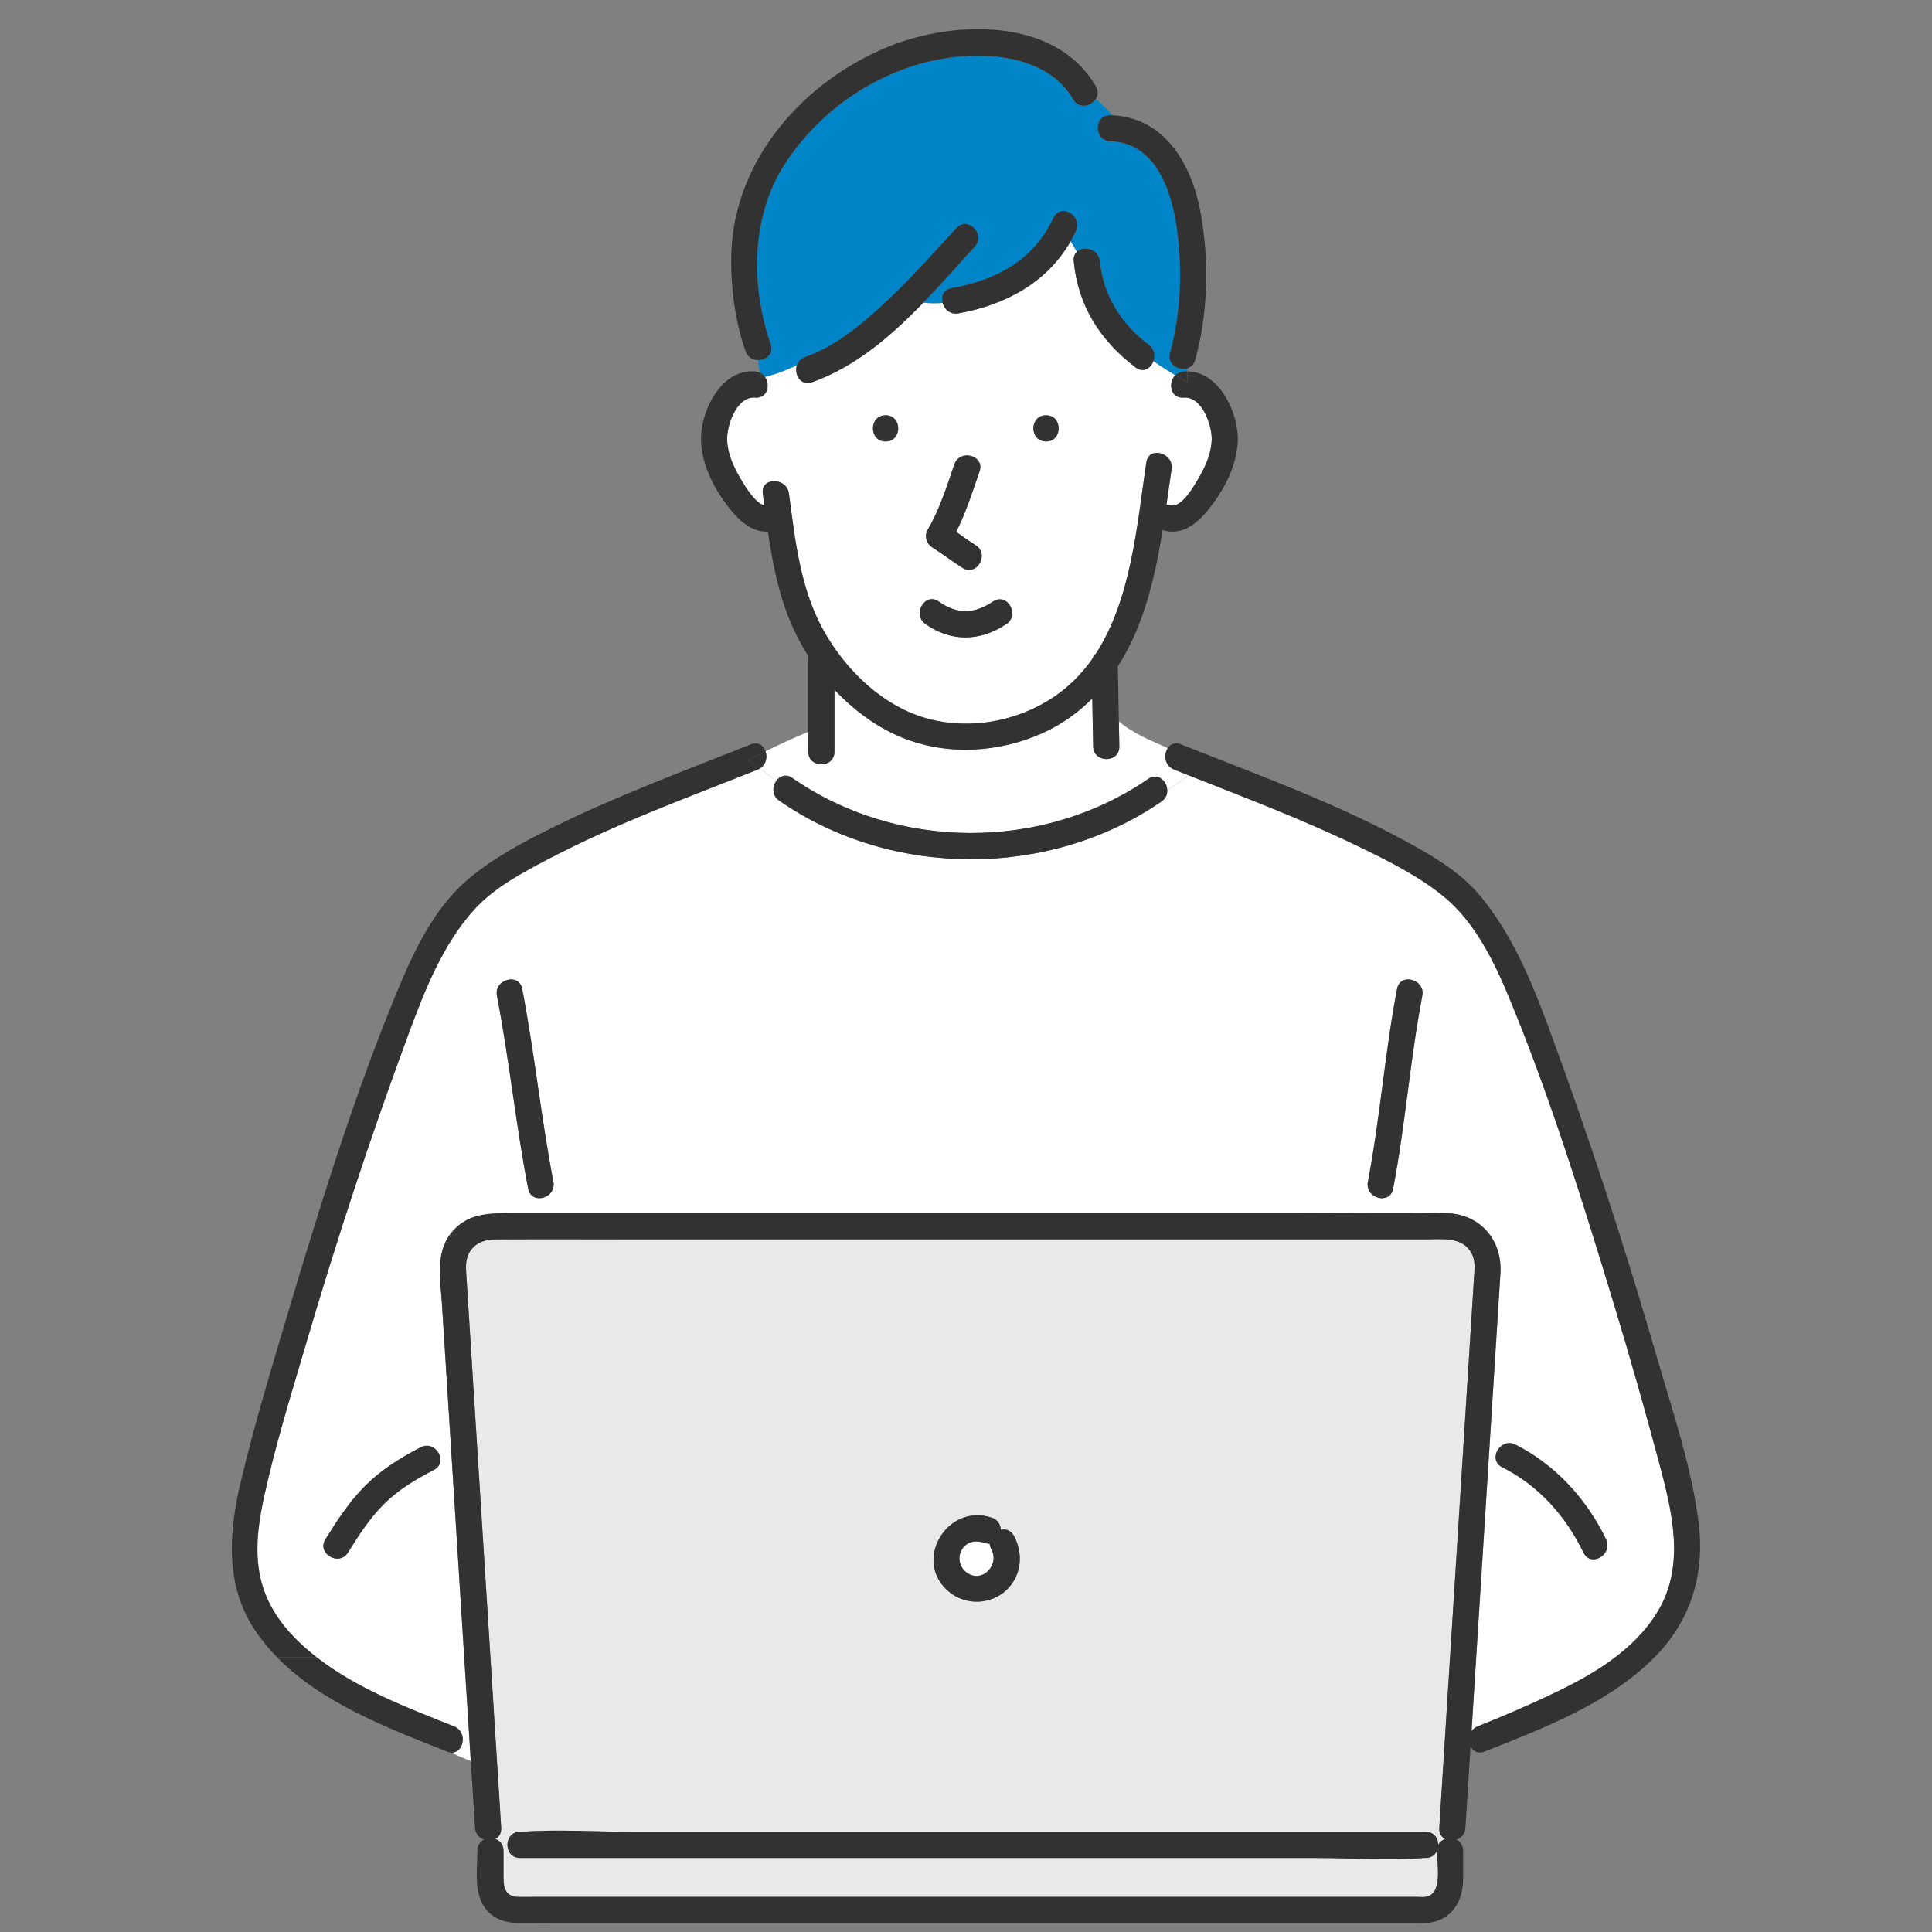 <?xml version="1.0" encoding="UTF-8"?>
<svg id="_レイヤー_1" data-name="レイヤー_1" xmlns="http://www.w3.org/2000/svg" width="50" height="50" version="1.1" viewBox="0 0 50 50">
  <rect x="0" y="0" width="50" height="50" fill="#808080" stroke="none"/>
  <!-- Generator: Adobe Illustrator 29.1.0, SVG Export Plug-In . SVG Version: 2.1.0 Build 142)  -->
  <defs>
    <style>
      .st0 {
        fill: #fff;
      }

      .st1 {
        fill: #e9e9e9;
      }

      .st2 {
        fill: #0085c9;
      }

      .st3 {
        fill: #323232;
      }
    </style>
  </defs>
  <path class="st1" d="M38.084,32.437c-.24-.447-.777-.362-1.202-.362h-20.088c-1.314,0-2.629-.007-3.943,0-.261.001-.508.057-.672.289-.151.215-.123.452-.107.694.046.735.093,1.47.139,2.204.159,2.523.318,5.047.477,7.57.094,1.491.188,2.982.282,4.473.009.142-.057.238-.152.287.118.041.212.143.212.306v.702c0,.27.064.481.363.492.136.005.273,0,.409,0h22.862c.072,0,.151.009.223,0,.463-.057.3-.86.299-1.191-.047.104-.145.183-.294.183-.013,0-.027,0-.04,0-.938.068-1.906,0-2.845,0H13.459c-.436,0-.436-.677,0-.677.013,0,.027,0,.04,0,.938-.068,1.906,0,2.845,0h20.55c.219,0,.328.171.327.341.037-.077.103-.129.179-.155-.094-.049-.161-.144-.152-.286.007-.11.014-.221.021-.331.127-2.012.254-4.025.381-6.037.147-2.332.294-4.664.441-6.995.018-.292.037-.583.055-.875.014-.215.045-.432-.062-.631ZM25.981,41.205c-.408.328-.999.328-1.408,0-.978-.786-.07-2.321,1.093-1.928.157.053.228.182.233.312.125-.028.26.012.34.159.266.49.188,1.098-.259,1.457Z"/>
  <path class="st0" d="M30.634,10.29c-.344.029-.413-.388-.214-.582-.193-.114-.384-.233-.568-.366-.065.188-.262.318-.462.167-.916-.694-1.493-1.597-1.601-2.75-.01-.108.024-.189.082-.243-.052-.092-.105-.184-.164-.272-.61,1.069-1.692,1.65-2.902,1.865-.214.038-.366-.107-.411-.271-.166.012-.332.011-.496-.007-.839.868-1.764,1.664-2.882,2.061-.296.105-.47-.204-.393-.439-.27.121-.548.237-.829.299.15.206.068.565-.251.538-.476-.04-.739.721-.725,1.102.013.348.162.684.338.979.098.165.376.654.625.707-.013-.102-.027-.203-.04-.304-.057-.431.621-.426.677,0,.159,1.201.292,2.456.89,3.533.58,1.045,1.558,1.995,2.736,2.301,1.092.284,2.3.056,3.232-.573.402-.271.725-.604.99-.978.018-.058.052-.105.094-.139.919-1.41,1.069-3.362,1.307-4.953.064-.43.717-.246.653.18-.046.306-.089.614-.133.922.038-.003.078,0,.121.011.28.073.628-.557.741-.752.162-.282.297-.604.31-.933.015-.381-.248-1.142-.725-1.102ZM22.919,11.425c-.436,0-.436-.677,0-.677s.436.677,0,.677ZM24.01,13.706c.306-.516.493-1.12.688-1.686.141-.41.795-.233.653.18-.179.52-.355,1.069-.605,1.567.167.116.332.235.504.344.368.233.028.818-.342.585-.265-.167-.512-.359-.777-.526-.154-.098-.217-.302-.121-.463ZM26.042,16.152c-.675.449-1.42.47-2.09,0-.354-.249-.016-.836.342-.585.485.34.916.326,1.406,0,.364-.242.703.344.342.585ZM27.071,11.425c-.436,0-.436-.677,0-.677s.436.677,0,.677Z"/>
  <path class="st2" d="M19.794,9.753c.281-.062.559-.178.829-.299.03-.092.099-.173.213-.213.812-.289,1.501-.873,2.12-1.456.63-.594,1.207-1.24,1.792-1.878.295-.322.773.158.479.479-.429.468-.866.968-1.329,1.447.164.018.33.019.496.007-.045-.163.017-.344.231-.382,1.154-.205,2.129-.723,2.637-1.822.183-.396.766-.051.585.342-.043.093-.09.182-.14.268.059.088.113.18.164.272.175-.162.564-.079.595.243.084.891.559,1.629,1.266,2.165.146.11.168.28.12.418.184.133.375.252.568.366.053-.051.124-.087.214-.095.032-.003.063-.003.094-.003v-.077c-.225.071-.528-.106-.446-.403.282-1.021.323-2.168.176-3.213-.138-.983-.544-2.225-1.72-2.26-.435-.013-.436-.69,0-.677.014,0,.027.002.041.002-.122-.157-.264-.294-.419-.421-.12.192-.437.267-.586.012-.5-.859-1.508-1.126-2.444-1.13-1.997-.009-3.92,1.118-5.005,2.781-.894,1.369-.904,3.167-.379,4.684.087.252-.122.415-.33.412.012.11.03.22.059.331.049.025.089.061.119.103Z"/>
  <path class="st0" d="M11.439,33.759c-.039-.618-.183-1.315.232-1.842.412-.523.98-.519,1.567-.519h20.315c1.287,0,2.574-.015,3.861,0,.888.01,1.471.692,1.417,1.56-.043.683-.086,1.367-.129,2.05-.161,2.556-.322,5.112-.484,7.668-.045.709-.089,1.417-.134,2.126.037-.052.089-.095.159-.123.683-.272,1.359-.564,2.022-.882,1.006-.483,2.028-1.097,2.626-2.072.741-1.209.38-2.624.039-3.901-.364-1.361-.75-2.715-1.159-4.063-.8-2.636-1.629-5.3-2.676-7.85-.402-.978-.908-2.043-1.748-2.723-.644-.521-1.412-.904-2.153-1.264-1.445-.702-2.947-1.271-4.44-1.861-.167.139-.351.265-.546.37.009.112-.033.229-.15.31-2.903,2.001-6.999,1.992-9.893-.023-.187-.13-.182-.354-.083-.501-.135-.113-.267-.228-.409-.335-.02.013-.04.024-.064.034-1.83.729-3.688,1.404-5.435,2.323-.661.348-1.374.725-1.885,1.282-.833.909-1.303,2.121-1.725,3.26-.974,2.631-1.851,5.3-2.643,7.991-.399,1.354-.827,2.719-1.116,4.102-.14.67-.218,1.379-.044,2.051.145.561.463,1.048.865,1.46.178.182.369.349.57.505h.505-.505c1.04.811,2.352,1.308,3.555,1.788.371.148.247.72-.095.675.177.078.35.153.527.22-.102-1.612-.203-3.224-.305-4.836-.147-2.326-.293-4.652-.44-6.978ZM39.219,37.387c1.035.521,1.847,1.414,2.346,2.453.188.391-.396.735-.585.342-.454-.946-1.16-1.736-2.103-2.21-.39-.196-.046-.78.342-.585ZM35.401,30.585c.317-1.655.438-3.339.755-4.994.082-.428.735-.246.653.18-.317,1.655-.438,3.339-.755,4.994-.082.428-.735.246-.653-.18ZM13.514,25.591c.319,1.657.489,3.337.808,4.994.082.426-.571.607-.653.18-.319-1.657-.489-3.337-.808-4.994-.082-.426.571-.607.653-.18ZM11.228,38.042c-.464.241-.913.507-1.286.877-.374.371-.658.814-.935,1.259-.23.37-.815.029-.585-.342.306-.492.627-.987,1.041-1.396.413-.41.909-.717,1.423-.983.387-.2.729.384.342.585Z"/>
  <path class="st0" d="M30.223,19.36c-.441-.195-.895-.373-1.267-.692.004.217.008.433.012.65.008.437-.669.435-.677,0-.008-.414-.015-.828-.023-1.242-.366.368-.793.675-1.285.896-1.139.511-2.474.591-3.639.116-.652-.266-1.249-.706-1.748-1.238v1.605c0,.436-.677.436-.677,0v-.516c-.38.157-.746.328-1.106.504.052.149.017.341-.139.441.141.106.274.222.409.335.089-.132.255-.202.424-.084,2.712,1.889,6.488,1.899,9.209.023.242-.167.474.044.492.275.195-.104.378-.231.546-.37-.123-.049-.246-.097-.369-.146-.249-.099-.275-.39-.162-.557Z"/>
  <path class="st3" d="M24.698,12.02c-.195.566-.382,1.17-.688,1.686-.096.161-.033.366.121.463.265.167.512.359.777.526.369.234.709-.352.342-.585-.172-.109-.337-.228-.504-.344.25-.498.426-1.047.605-1.567.142-.413-.511-.59-.653-.18Z"/>
  <path class="st3" d="M23.953,16.152c.67.47,1.415.449,2.09,0,.361-.24.022-.827-.342-.585-.49.326-.921.34-1.406,0-.357-.251-.696.336-.342.585Z"/>
  <path class="st3" d="M22.919,11.425c.436,0,.436-.677,0-.677s-.436.677,0,.677Z"/>
  <path class="st3" d="M27.071,11.425c.436,0,.436-.677,0-.677s-.436.677,0,.677Z"/>
  <path class="st3" d="M11.226,45.165c.149.064.291.127.43.189.342.045.466-.527.095-.675-1.204-.48-2.515-.976-3.555-1.788h-1.025c1.169,1.196,2.885,1.836,4.4,2.441.03.012.058.019.085.022-.14-.062-.281-.125-.43-.189Z"/>
  <path class="st3" d="M19.673,19.883c.157-.1.192-.292.139-.441-.155.076-.309.153-.463.23.115.063.222.135.324.211Z"/>
  <path class="st3" d="M19.35,19.672c-.022.011-.044.022-.066.033.022-.011.044-.022.066-.033-.022-.012-.043-.024-.066-.035.022.011.044.023.066.035.154-.077.308-.154.463-.23-.053-.149-.192-.255-.383-.178-1.723.687-3.466,1.33-5.13,2.153-.776.384-1.565.801-2.224,1.371-.858.742-1.381,1.86-1.805,2.888-1.126,2.728-2.006,5.585-2.851,8.41-.425,1.423-.855,2.853-1.197,4.298-.306,1.291-.394,2.663.38,3.812.169.251.36.482.569.695h1.025c-.201-.156-.392-.323-.57-.505-.402-.412-.72-.899-.865-1.46-.174-.672-.096-1.381.044-2.051.289-1.383.718-2.748,1.116-4.102.792-2.691,1.669-5.36,2.643-7.991.421-1.139.891-2.351,1.725-3.26.511-.557,1.224-.934,1.885-1.282,1.747-.919,3.605-1.594,5.435-2.323.024-.009.044-.021.064-.034-.102-.077-.208-.148-.324-.211Z"/>
  <path class="st3" d="M9.463,38.44c-.413.41-.735.904-1.041,1.396-.231.371.355.712.585.342.276-.445.561-.889.935-1.259.373-.37.822-.637,1.286-.877.387-.201.045-.785-.342-.585-.514.266-1.009.573-1.423.983Z"/>
  <path class="st3" d="M12.861,25.771c.319,1.657.489,3.337.808,4.994.082.427.735.246.653-.18-.319-1.657-.489-3.337-.808-4.994-.082-.427-.735-.246-.653.18Z"/>
  <path class="st3" d="M43.961,39.409c-.18-1.437-.668-2.859-1.07-4.247-.835-2.885-1.767-5.744-2.809-8.561-.449-1.214-.95-2.429-1.789-3.432-.515-.615-1.249-1.038-1.945-1.415-1.849-1.001-3.835-1.714-5.784-2.491-.153-.061-.273-.005-.342.096.27.119.536.245.776.413-.24-.168-.506-.293-.776-.413-.113.167-.087.458.162.557.123.049.246.097.369.146.086-.072.169-.146.245-.223-.077.077-.159.151-.245.223,1.493.59,2.994,1.158,4.44,1.861.741.36,1.509.743,2.153,1.264.839.679,1.346,1.745,1.748,2.723,1.047,2.55,1.877,5.214,2.676,7.85.409,1.348.795,2.702,1.159,4.063.342,1.278.702,2.692-.039,3.901-.598.976-1.62,1.589-2.626,2.072-.663.318-1.339.61-2.022.882-.07.028-.122.072-.159.123.045-.709.089-1.417.134-2.126.161-2.556.322-5.112.484-7.668.043-.683.086-1.367.129-2.05.055-.868-.529-1.55-1.417-1.56-1.287-.015-2.574,0-3.861,0H13.238c-.587,0-1.154-.004-1.567.519-.415.527-.271,1.224-.232,1.842.147,2.326.293,4.652.44,6.978.102,1.612.203,3.224.305,4.836.129.049.26.094.397.133-.137-.039-.268-.084-.397-.133.029.464.058.927.088,1.391.007.114.014.228.022.343.01.161.111.263.231.304-.098.049-.171.145-.171.288,0,.516-.115,1.184.286,1.585.218.218.501.283.796.286.45.004.9,0,1.349,0h21.801c.098,0,.198.004.296,0,.657-.028.983-.532.983-1.142v-.728c0-.143-.073-.239-.171-.288.121-.041.221-.143.231-.304.044-.703.089-1.406.133-2.11.063.124.193.202.364.134,1.535-.612,3.213-1.244,4.396-2.441h-.234.234c.009-.009.018-.017.027-.026.927-.95,1.279-2.145,1.115-3.455ZM37.65,40.939c-.127,2.012-.254,4.025-.381,6.037-.007.11-.014.221-.021.331-.009.142.057.237.152.286-.076.027-.142.079-.179.155.001-.17-.107-.341-.327-.341h-20.55c-.939,0-1.907-.068-2.845,0-.013,0-.027,0-.04,0-.436,0-.436.677,0,.677h20.55c.939,0,1.907.068,2.845,0,.013,0,.027,0,.04,0,.149,0,.247-.079.294-.183,0,.332.163,1.134-.299,1.191-.072.009-.151,0-.223,0H13.803c-.136,0-.273.005-.409,0-.3-.011-.363-.222-.363-.492v-.702c0-.162-.094-.264-.212-.306.094-.049.161-.144.152-.287-.094-1.491-.188-2.982-.282-4.473-.159-2.523-.318-5.047-.477-7.57-.046-.735-.093-1.47-.139-2.204-.015-.243-.044-.479.107-.694.164-.232.411-.288.672-.289,1.314-.007,2.629,0,3.943,0h20.088c.425,0,.961-.085,1.202.362.107.199.076.417.062.631-.018.292-.037.583-.055.875-.147,2.332-.294,4.664-.441,6.995Z"/>
  <path class="st3" d="M38.877,37.971c.943.475,1.649,1.265,2.103,2.21.188.393.772.05.585-.342-.498-1.039-1.311-1.932-2.346-2.453-.388-.195-.731.389-.342.585Z"/>
  <path class="st3" d="M36.054,30.765c.317-1.655.438-3.339.755-4.994.082-.426-.571-.608-.653-.18-.317,1.655-.438,3.339-.755,4.994-.082.426.571.608.653.18Z"/>
  <path class="st0" d="M25.655,40.091c-.026-.048-.04-.096-.043-.142-.039.002-.081-.004-.125-.019-.226-.076-.465-.048-.596.175-.109.187-.067.431.099.57.397.333.896-.161.665-.585Z"/>
  <path class="st3" d="M25.9,39.59c-.005-.131-.076-.259-.233-.312-1.163-.393-2.071,1.142-1.093,1.928.408.328.999.328,1.408,0,.446-.359.525-.966.259-1.457-.08-.147-.216-.187-.34-.159ZM24.99,40.676c-.166-.139-.209-.383-.099-.57.13-.223.37-.251.596-.175.045.015.087.021.125.019.003.046.017.093.043.142.231.424-.268.919-.665.585Z"/>
  <path class="st3" d="M31.077,5.53c-.223-1.247-.907-2.483-2.299-2.548.134.172.245.368.324.607-.079-.238-.19-.435-.324-.607-.014,0-.027-.002-.041-.002-.436-.013-.435.664,0,.677,1.176.035,1.582,1.277,1.72,2.26.147,1.045.106,2.192-.176,3.213-.082.298.221.474.446.403v-.594.594c.093-.029.173-.101.207-.223.331-1.201.361-2.557.143-3.779Z"/>
  <path class="st3" d="M28.359,2.231c-1.04-1.788-3.658-1.711-5.345-1.032-2.213.891-4.025,2.935-4.088,5.386-.021.83.094,1.715.367,2.503.055.16.189.23.323.232-.026-.24-.026-.48-.06-.72.034.24.034.48.06.72.209.003.417-.16.33-.412-.525-1.518-.514-3.315.379-4.684,1.085-1.663,3.008-2.789,5.005-2.781.936.004,1.945.272,2.444,1.13.149.255.466.181.586-.012-.108-.089-.222-.174-.341-.258.119.085.233.169.341.258.057-.091.07-.209,0-.33Z"/>
  <path class="st3" d="M29.373,8.938c.151.151.312.283.478.404.048-.138.025-.307-.12-.418-.707-.535-1.182-1.274-1.266-2.165-.03-.323-.42-.406-.595-.243.165.295.311.594.554.797-.243-.203-.389-.502-.554-.797-.058.054-.093.135-.082.243.108,1.153.685,2.056,1.601,2.75.2.151.397.021.462-.167-.166-.121-.327-.253-.478-.404Z"/>
  <path class="st3" d="M27.262,5.635c-.508,1.099-1.484,1.617-2.637,1.822-.214.038-.275.219-.231.382.243-.018.485-.063.714-.12-.229.057-.471.102-.714.12.045.164.197.309.411.271,1.21-.215,2.293-.796,2.902-1.865-.068-.101-.142-.198-.229-.286.087.087.162.184.229.286.049-.087.097-.175.14-.268.182-.393-.402-.737-.585-.342Z"/>
  <path class="st3" d="M24.748,5.906c-.585.638-1.162,1.284-1.792,1.878-.619.583-1.307,1.167-2.12,1.456-.114.041-.183.122-.213.213.19-.085.376-.172.557-.244-.181.073-.367.16-.557.244-.077.236.097.545.393.439,1.118-.397,2.043-1.193,2.882-2.061-.164-.018-.327-.054-.483-.113.156.059.319.094.483.113.463-.479.9-.979,1.329-1.447.294-.321-.183-.801-.479-.479Z"/>
  <path class="st3" d="M19.794,9.753c-.03-.042-.069-.078-.119-.103.011.04.023.08.037.119.027-.005.054-.011.082-.017Z"/>
  <path class="st3" d="M30.728,9.61c-.031,0-.062,0-.094.003-.09.008-.161.044-.214.095.102.06.205.119.308.178v-.276Z"/>
  <path class="st3" d="M30.728,9.61v.412-.135c-.103-.059-.206-.118-.308-.178-.199.194-.13.611.214.582.477-.04.739.721.725,1.102-.013.329-.148.651-.31.933-.112.196-.461.825-.741.752-.043-.011-.083-.014-.121-.011.045-.308.088-.616.133-.922.064-.426-.589-.61-.653-.18-.238,1.591-.388,3.543-1.307,4.953-.042.034-.076.081-.094.139-.265.375-.589.707-.99.978-.932.629-2.14.857-3.232.573-1.178-.306-2.156-1.256-2.736-2.301-.598-1.077-.731-2.332-.89-3.533-.056-.426-.734-.431-.677,0,.013.101.027.203.04.304-.249-.053-.527-.541-.625-.707-.175-.295-.324-.631-.338-.979-.015-.381.248-1.142.725-1.102.319.027.401-.331.251-.538-.027.006-.054.012-.082.017.029.084.066.168.114.252-.048-.084-.085-.168-.114-.252-.231.042-.465.045-.699-.018.234.064.467.061.699.018-.014-.04-.027-.08-.037-.119-.038-.019-.083-.032-.133-.037-.911-.077-1.459,1.115-1.395,1.881.046.555.303,1.085.629,1.528.272.37.624.759,1.097.735.129.882.304,1.756.686,2.571.104.221.224.439.36.651v1.959c.152-.063.307-.124.465-.181-.158.057-.312.118-.465.181v.516c0,.436.677.436.677,0v-1.605c.499.532,1.096.972,1.748,1.238,1.165.475,2.5.396,3.639-.116.492-.221.919-.528,1.285-.896.008.414.015.828.023,1.242.008.435.685.437.677,0-.004-.217-.008-.433-.012-.65-.042-.036-.084-.074-.124-.114.04.04.081.078.124.114-.009-.474-.017-.948-.026-1.422.188-.293.35-.606.486-.932.345-.832.531-1.71.673-2.596.013.005.026.009.04.013.563.146.967-.294,1.272-.708.326-.443.583-.973.629-1.528.062-.739-.447-1.874-1.301-1.884Z"/>
  <path class="st3" d="M30.208,20.433c-.326.175-.682.288-1.037.288.356,0,.711-.113,1.037-.288-.018-.231-.25-.442-.492-.275-2.722,1.876-6.497,1.866-9.209-.023-.17-.118-.335-.049-.424.084.192.161.389.317.624.435-.235-.118-.432-.274-.624-.435-.099.147-.104.371.083.501,2.894,2.015,6.99,2.024,9.893.023.117-.08.159-.197.15-.31Z"/>
</svg>